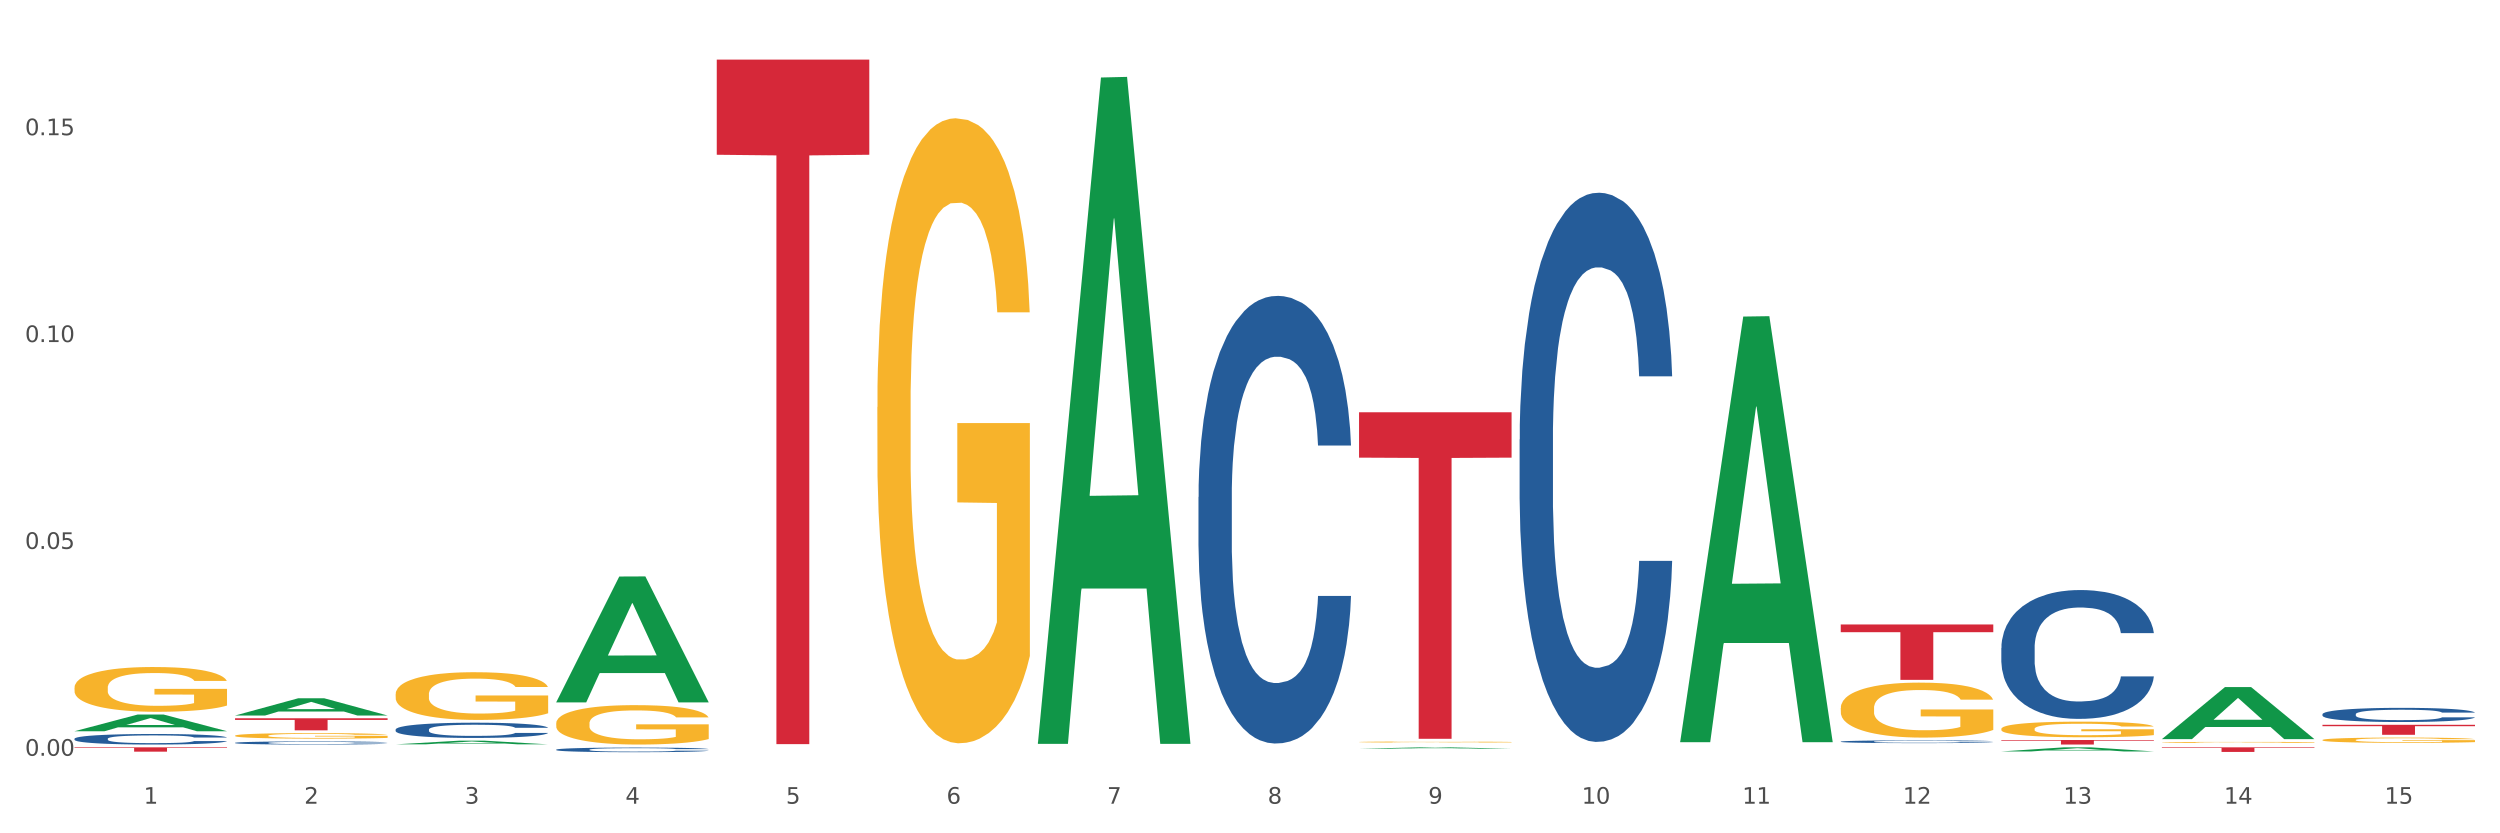 <?xml version="1.0" encoding="utf-8" standalone="no"?>
<!DOCTYPE svg PUBLIC "-//W3C//DTD SVG 1.1//EN"
  "http://www.w3.org/Graphics/SVG/1.1/DTD/svg11.dtd">
<svg xmlns:xlink="http://www.w3.org/1999/xlink" width="1080pt" height="360pt" viewBox="0 0 1080 360" xmlns="http://www.w3.org/2000/svg" version="1.1">
 <rect x="0" y="0" width="1080" height="360" fill="#333333" stroke="none"/>
 <defs>
  <style type="text/css">*{stroke-linejoin: round; stroke-linecap: butt}</style>
 </defs>
 <g id="figure_1">
  <g id="patch_1">
   <path d="M 0 360 
L 1080 360 
L 1080 0 
L 0 0 
z
" style="fill: #ffffff; stroke: #ffffff; stroke-linejoin: miter"/>
  </g>
  <g id="axes_1">
   <g id="matplotlib.axis_1">
    <g id="xtick_1">
     <g id="text_1">
      <!-- 1 -->
      <g style="fill: #4d4d4d" transform="translate(62.07 347.204) scale(0.096 -0.096)">
       <defs>
        <path id="DejaVuSans-31" d="M 794 531 
L 1825 531 
L 1825 4091 
L 703 3866 
L 703 4441 
L 1819 4666 
L 2450 4666 
L 2450 531 
L 3481 531 
L 3481 0 
L 794 0 
L 794 531 
z
" transform="scale(0.016)"/>
       </defs>
       <use xlink:href="#DejaVuSans-31"/>
      </g>
     </g>
    </g>
    <g id="xtick_2">
     <g id="text_2">
      <!-- 2 -->
      <g style="fill: #4d4d4d" transform="translate(131.436 347.204) scale(0.096 -0.096)">
       <defs>
        <path id="DejaVuSans-32" d="M 1228 531 
L 3431 531 
L 3431 0 
L 469 0 
L 469 531 
Q 828 903 1448 1529 
Q 2069 2156 2228 2338 
Q 2531 2678 2651 2914 
Q 2772 3150 2772 3378 
Q 2772 3750 2511 3984 
Q 2250 4219 1831 4219 
Q 1534 4219 1204 4116 
Q 875 4013 500 3803 
L 500 4441 
Q 881 4594 1212 4672 
Q 1544 4750 1819 4750 
Q 2544 4750 2975 4387 
Q 3406 4025 3406 3419 
Q 3406 3131 3298 2873 
Q 3191 2616 2906 2266 
Q 2828 2175 2409 1742 
Q 1991 1309 1228 531 
z
" transform="scale(0.016)"/>
       </defs>
       <use xlink:href="#DejaVuSans-32"/>
      </g>
     </g>
    </g>
    <g id="xtick_3">
     <g id="text_3">
      <!-- 3 -->
      <g style="fill: #4d4d4d" transform="translate(200.802 347.204) scale(0.096 -0.096)">
       <defs>
        <path id="DejaVuSans-33" d="M 2597 2516 
Q 3050 2419 3304 2112 
Q 3559 1806 3559 1356 
Q 3559 666 3084 287 
Q 2609 -91 1734 -91 
Q 1441 -91 1130 -33 
Q 819 25 488 141 
L 488 750 
Q 750 597 1062 519 
Q 1375 441 1716 441 
Q 2309 441 2620 675 
Q 2931 909 2931 1356 
Q 2931 1769 2642 2001 
Q 2353 2234 1838 2234 
L 1294 2234 
L 1294 2753 
L 1863 2753 
Q 2328 2753 2575 2939 
Q 2822 3125 2822 3475 
Q 2822 3834 2567 4026 
Q 2313 4219 1838 4219 
Q 1578 4219 1281 4162 
Q 984 4106 628 3988 
L 628 4550 
Q 988 4650 1302 4700 
Q 1616 4750 1894 4750 
Q 2613 4750 3031 4423 
Q 3450 4097 3450 3541 
Q 3450 3153 3228 2886 
Q 3006 2619 2597 2516 
z
" transform="scale(0.016)"/>
       </defs>
       <use xlink:href="#DejaVuSans-33"/>
      </g>
     </g>
    </g>
    <g id="xtick_4">
     <g id="text_4">
      <!-- 4 -->
      <g style="fill: #4d4d4d" transform="translate(270.169 347.204) scale(0.096 -0.096)">
       <defs>
        <path id="DejaVuSans-34" d="M 2419 4116 
L 825 1625 
L 2419 1625 
L 2419 4116 
z
M 2253 4666 
L 3047 4666 
L 3047 1625 
L 3713 1625 
L 3713 1100 
L 3047 1100 
L 3047 0 
L 2419 0 
L 2419 1100 
L 313 1100 
L 313 1709 
L 2253 4666 
z
" transform="scale(0.016)"/>
       </defs>
       <use xlink:href="#DejaVuSans-34"/>
      </g>
     </g>
    </g>
    <g id="xtick_5">
     <g id="text_5">
      <!-- 5 -->
      <g style="fill: #4d4d4d" transform="translate(339.535 347.204) scale(0.096 -0.096)">
       <defs>
        <path id="DejaVuSans-35" d="M 691 4666 
L 3169 4666 
L 3169 4134 
L 1269 4134 
L 1269 2991 
Q 1406 3038 1543 3061 
Q 1681 3084 1819 3084 
Q 2600 3084 3056 2656 
Q 3513 2228 3513 1497 
Q 3513 744 3044 326 
Q 2575 -91 1722 -91 
Q 1428 -91 1123 -41 
Q 819 9 494 109 
L 494 744 
Q 775 591 1075 516 
Q 1375 441 1709 441 
Q 2250 441 2565 725 
Q 2881 1009 2881 1497 
Q 2881 1984 2565 2268 
Q 2250 2553 1709 2553 
Q 1456 2553 1204 2497 
Q 953 2441 691 2322 
L 691 4666 
z
" transform="scale(0.016)"/>
       </defs>
       <use xlink:href="#DejaVuSans-35"/>
      </g>
     </g>
    </g>
    <g id="xtick_6">
     <g id="text_6">
      <!-- 6 -->
      <g style="fill: #4d4d4d" transform="translate(408.901 347.204) scale(0.096 -0.096)">
       <defs>
        <path id="DejaVuSans-36" d="M 2113 2584 
Q 1688 2584 1439 2293 
Q 1191 2003 1191 1497 
Q 1191 994 1439 701 
Q 1688 409 2113 409 
Q 2538 409 2786 701 
Q 3034 994 3034 1497 
Q 3034 2003 2786 2293 
Q 2538 2584 2113 2584 
z
M 3366 4563 
L 3366 3988 
Q 3128 4100 2886 4159 
Q 2644 4219 2406 4219 
Q 1781 4219 1451 3797 
Q 1122 3375 1075 2522 
Q 1259 2794 1537 2939 
Q 1816 3084 2150 3084 
Q 2853 3084 3261 2657 
Q 3669 2231 3669 1497 
Q 3669 778 3244 343 
Q 2819 -91 2113 -91 
Q 1303 -91 875 529 
Q 447 1150 447 2328 
Q 447 3434 972 4092 
Q 1497 4750 2381 4750 
Q 2619 4750 2861 4703 
Q 3103 4656 3366 4563 
z
" transform="scale(0.016)"/>
       </defs>
       <use xlink:href="#DejaVuSans-36"/>
      </g>
     </g>
    </g>
    <g id="xtick_7">
     <g id="text_7">
      <!-- 7 -->
      <g style="fill: #4d4d4d" transform="translate(478.267 347.204) scale(0.096 -0.096)">
       <defs>
        <path id="DejaVuSans-37" d="M 525 4666 
L 3525 4666 
L 3525 4397 
L 1831 0 
L 1172 0 
L 2766 4134 
L 525 4134 
L 525 4666 
z
" transform="scale(0.016)"/>
       </defs>
       <use xlink:href="#DejaVuSans-37"/>
      </g>
     </g>
    </g>
    <g id="xtick_8">
     <g id="text_8">
      <!-- 8 -->
      <g style="fill: #4d4d4d" transform="translate(547.634 347.204) scale(0.096 -0.096)">
       <defs>
        <path id="DejaVuSans-38" d="M 2034 2216 
Q 1584 2216 1326 1975 
Q 1069 1734 1069 1313 
Q 1069 891 1326 650 
Q 1584 409 2034 409 
Q 2484 409 2743 651 
Q 3003 894 3003 1313 
Q 3003 1734 2745 1975 
Q 2488 2216 2034 2216 
z
M 1403 2484 
Q 997 2584 770 2862 
Q 544 3141 544 3541 
Q 544 4100 942 4425 
Q 1341 4750 2034 4750 
Q 2731 4750 3128 4425 
Q 3525 4100 3525 3541 
Q 3525 3141 3298 2862 
Q 3072 2584 2669 2484 
Q 3125 2378 3379 2068 
Q 3634 1759 3634 1313 
Q 3634 634 3220 271 
Q 2806 -91 2034 -91 
Q 1263 -91 848 271 
Q 434 634 434 1313 
Q 434 1759 690 2068 
Q 947 2378 1403 2484 
z
M 1172 3481 
Q 1172 3119 1398 2916 
Q 1625 2713 2034 2713 
Q 2441 2713 2670 2916 
Q 2900 3119 2900 3481 
Q 2900 3844 2670 4047 
Q 2441 4250 2034 4250 
Q 1625 4250 1398 4047 
Q 1172 3844 1172 3481 
z
" transform="scale(0.016)"/>
       </defs>
       <use xlink:href="#DejaVuSans-38"/>
      </g>
     </g>
    </g>
    <g id="xtick_9">
     <g id="text_9">
      <!-- 9 -->
      <g style="fill: #4d4d4d" transform="translate(617 347.204) scale(0.096 -0.096)">
       <defs>
        <path id="DejaVuSans-39" d="M 703 97 
L 703 672 
Q 941 559 1184 500 
Q 1428 441 1663 441 
Q 2288 441 2617 861 
Q 2947 1281 2994 2138 
Q 2813 1869 2534 1725 
Q 2256 1581 1919 1581 
Q 1219 1581 811 2004 
Q 403 2428 403 3163 
Q 403 3881 828 4315 
Q 1253 4750 1959 4750 
Q 2769 4750 3195 4129 
Q 3622 3509 3622 2328 
Q 3622 1225 3098 567 
Q 2575 -91 1691 -91 
Q 1453 -91 1209 -44 
Q 966 3 703 97 
z
M 1959 2075 
Q 2384 2075 2632 2365 
Q 2881 2656 2881 3163 
Q 2881 3666 2632 3958 
Q 2384 4250 1959 4250 
Q 1534 4250 1286 3958 
Q 1038 3666 1038 3163 
Q 1038 2656 1286 2365 
Q 1534 2075 1959 2075 
z
" transform="scale(0.016)"/>
       </defs>
       <use xlink:href="#DejaVuSans-39"/>
      </g>
     </g>
    </g>
    <g id="xtick_10">
     <g id="text_10">
      <!-- 10 -->
      <g style="fill: #4d4d4d" transform="translate(683.312 347.204) scale(0.096 -0.096)">
       <defs>
        <path id="DejaVuSans-30" d="M 2034 4250 
Q 1547 4250 1301 3770 
Q 1056 3291 1056 2328 
Q 1056 1369 1301 889 
Q 1547 409 2034 409 
Q 2525 409 2770 889 
Q 3016 1369 3016 2328 
Q 3016 3291 2770 3770 
Q 2525 4250 2034 4250 
z
M 2034 4750 
Q 2819 4750 3233 4129 
Q 3647 3509 3647 2328 
Q 3647 1150 3233 529 
Q 2819 -91 2034 -91 
Q 1250 -91 836 529 
Q 422 1150 422 2328 
Q 422 3509 836 4129 
Q 1250 4750 2034 4750 
z
" transform="scale(0.016)"/>
       </defs>
       <use xlink:href="#DejaVuSans-31"/>
       <use xlink:href="#DejaVuSans-30" transform="translate(63.623 0)"/>
      </g>
     </g>
    </g>
    <g id="xtick_11">
     <g id="text_11">
      <!-- 11 -->
      <g style="fill: #4d4d4d" transform="translate(752.678 347.204) scale(0.096 -0.096)">
       <use xlink:href="#DejaVuSans-31"/>
       <use xlink:href="#DejaVuSans-31" transform="translate(63.623 0)"/>
      </g>
     </g>
    </g>
    <g id="xtick_12">
     <g id="text_12">
      <!-- 12 -->
      <g style="fill: #4d4d4d" transform="translate(822.044 347.204) scale(0.096 -0.096)">
       <use xlink:href="#DejaVuSans-31"/>
       <use xlink:href="#DejaVuSans-32" transform="translate(63.623 0)"/>
      </g>
     </g>
    </g>
    <g id="xtick_13">
     <g id="text_13">
      <!-- 13 -->
      <g style="fill: #4d4d4d" transform="translate(891.411 347.204) scale(0.096 -0.096)">
       <use xlink:href="#DejaVuSans-31"/>
       <use xlink:href="#DejaVuSans-33" transform="translate(63.623 0)"/>
      </g>
     </g>
    </g>
    <g id="xtick_14">
     <g id="text_14">
      <!-- 14 -->
      <g style="fill: #4d4d4d" transform="translate(960.777 347.204) scale(0.096 -0.096)">
       <use xlink:href="#DejaVuSans-31"/>
       <use xlink:href="#DejaVuSans-34" transform="translate(63.623 0)"/>
      </g>
     </g>
    </g>
    <g id="xtick_15">
     <g id="text_15">
      <!-- 15 -->
      <g style="fill: #4d4d4d" transform="translate(1030.143 347.204) scale(0.096 -0.096)">
       <use xlink:href="#DejaVuSans-31"/>
       <use xlink:href="#DejaVuSans-35" transform="translate(63.623 0)"/>
      </g>
     </g>
    </g>
    <g id="xtick_16"/>
    <g id="xtick_17"/>
    <g id="xtick_18"/>
    <g id="xtick_19"/>
    <g id="xtick_20"/>
    <g id="xtick_21"/>
    <g id="xtick_22"/>
    <g id="xtick_23"/>
    <g id="xtick_24"/>
    <g id="xtick_25"/>
    <g id="xtick_26"/>
    <g id="xtick_27"/>
    <g id="xtick_28"/>
    <g id="xtick_29"/>
   </g>
   <g id="matplotlib.axis_2">
    <g id="ytick_1">
     <g id="text_16">
      <!-- 0.00 -->
      <g style="fill: #4d4d4d" transform="translate(10.8 326.482) scale(0.096 -0.096)">
       <defs>
        <path id="DejaVuSans-2e" d="M 684 794 
L 1344 794 
L 1344 0 
L 684 0 
L 684 794 
z
" transform="scale(0.016)"/>
       </defs>
       <use xlink:href="#DejaVuSans-30"/>
       <use xlink:href="#DejaVuSans-2e" transform="translate(63.623 0)"/>
       <use xlink:href="#DejaVuSans-30" transform="translate(95.41 0)"/>
       <use xlink:href="#DejaVuSans-30" transform="translate(159.033 0)"/>
      </g>
     </g>
    </g>
    <g id="ytick_2">
     <g id="text_17">
      <!-- 0.05 -->
      <g style="fill: #4d4d4d" transform="translate(10.8 237.126) scale(0.096 -0.096)">
       <use xlink:href="#DejaVuSans-30"/>
       <use xlink:href="#DejaVuSans-2e" transform="translate(63.623 0)"/>
       <use xlink:href="#DejaVuSans-30" transform="translate(95.41 0)"/>
       <use xlink:href="#DejaVuSans-35" transform="translate(159.033 0)"/>
      </g>
     </g>
    </g>
    <g id="ytick_3">
     <g id="text_18">
      <!-- 0.10 -->
      <g style="fill: #4d4d4d" transform="translate(10.8 147.77) scale(0.096 -0.096)">
       <use xlink:href="#DejaVuSans-30"/>
       <use xlink:href="#DejaVuSans-2e" transform="translate(63.623 0)"/>
       <use xlink:href="#DejaVuSans-31" transform="translate(95.41 0)"/>
       <use xlink:href="#DejaVuSans-30" transform="translate(159.033 0)"/>
      </g>
     </g>
    </g>
    <g id="ytick_4">
     <g id="text_19">
      <!-- 0.15 -->
      <g style="fill: #4d4d4d" transform="translate(10.8 58.415) scale(0.096 -0.096)">
       <use xlink:href="#DejaVuSans-30"/>
       <use xlink:href="#DejaVuSans-2e" transform="translate(63.623 0)"/>
       <use xlink:href="#DejaVuSans-31" transform="translate(95.41 0)"/>
       <use xlink:href="#DejaVuSans-35" transform="translate(159.033 0)"/>
      </g>
     </g>
    </g>
    <g id="ytick_5"/>
    <g id="ytick_6"/>
    <g id="ytick_7"/>
   </g>
   <g id="PolyCollection_1">
    <path d="M 795.203 269.777 
L 861.101 269.777 
L 861.101 273.102 
L 835.179 273.124 
L 835.179 293.705 
L 820.969 293.705 
L 820.969 273.124 
L 795.203 273.102 
L 795.203 269.799 
L 795.203 269.777 
z
" clip-path="url(#pb93261565e)" style="fill: #d62839"/>
    <path d="M 864.57 324.622 
L 864.638 324.621 
L 891.812 322.836 
L 903.089 322.834 
L 930.468 324.626 
L 917.424 324.626 
L 911.513 324.209 
L 883.456 324.209 
L 883.252 324.215 
L 877.545 324.626 
L 864.57 324.626 
L 864.57 324.622 
L 886.989 323.96 
L 907.981 323.958 
L 897.587 323.216 
L 897.451 323.213 
L 897.315 323.218 
L 886.921 323.958 
L 886.989 323.96 
L 864.57 324.622 
z
" clip-path="url(#pb93261565e)" style="fill: #109648"/>
    <path d="M 725.837 320.275 
L 725.905 320.102 
L 753.08 136.755 
L 764.357 136.583 
L 791.735 320.62 
L 778.691 320.62 
L 772.781 277.764 
L 744.723 277.764 
L 744.52 278.456 
L 738.813 320.62 
L 725.837 320.62 
L 725.837 320.275 
L 748.256 252.189 
L 769.248 252.017 
L 758.854 175.809 
L 758.718 175.464 
L 758.582 175.982 
L 748.188 252.017 
L 748.256 252.189 
L 725.837 320.275 
z
" clip-path="url(#pb93261565e)" style="fill: #109648"/>
    <path d="M 587.105 323.452 
L 587.173 323.451 
L 614.347 322.835 
L 625.624 322.834 
L 653.003 323.453 
L 639.959 323.453 
L 634.049 323.309 
L 605.991 323.309 
L 605.787 323.311 
L 600.081 323.453 
L 587.105 323.453 
L 587.105 323.452 
L 609.524 323.223 
L 630.516 323.222 
L 620.122 322.966 
L 619.986 322.965 
L 619.85 322.967 
L 609.456 323.222 
L 609.524 323.223 
L 587.105 323.452 
z
" clip-path="url(#pb93261565e)" style="fill: #109648"/>
    <path d="M 101.541 309.091 
L 101.609 309.084 
L 128.784 301.661 
L 140.061 301.654 
L 167.439 309.105 
L 154.395 309.105 
L 148.485 307.37 
L 120.427 307.37 
L 120.224 307.398 
L 114.517 309.105 
L 101.541 309.105 
L 101.541 309.091 
L 123.96 306.335 
L 144.952 306.328 
L 134.558 303.242 
L 134.422 303.228 
L 134.286 303.249 
L 123.892 306.328 
L 123.96 306.335 
L 101.541 309.091 
z
" clip-path="url(#pb93261565e)" style="fill: #109648"/>
    <path d="M 170.907 321.558 
L 170.975 321.556 
L 198.15 319.982 
L 209.427 319.98 
L 236.805 321.56 
L 223.762 321.56 
L 217.851 321.193 
L 189.794 321.193 
L 189.59 321.198 
L 183.883 321.56 
L 170.907 321.56 
L 170.907 321.558 
L 193.326 320.973 
L 214.319 320.971 
L 203.924 320.317 
L 203.788 320.314 
L 203.653 320.319 
L 193.258 320.971 
L 193.326 320.973 
L 170.907 321.558 
z
" clip-path="url(#pb93261565e)" style="fill: #109648"/>
    <path d="M 240.274 303.327 
L 240.342 303.276 
L 267.516 249.056 
L 278.793 249.005 
L 306.172 303.43 
L 293.128 303.43 
L 287.217 290.756 
L 259.16 290.756 
L 258.956 290.961 
L 253.249 303.43 
L 240.274 303.43 
L 240.274 303.327 
L 262.693 283.193 
L 283.685 283.142 
L 273.291 260.606 
L 273.155 260.503 
L 273.019 260.657 
L 262.625 283.142 
L 262.693 283.193 
L 240.274 303.327 
z
" clip-path="url(#pb93261565e)" style="fill: #109648"/>
    <path d="M 32.175 315.882 
L 32.243 315.875 
L 59.417 308.691 
L 70.695 308.684 
L 98.073 315.895 
L 85.029 315.895 
L 79.119 314.216 
L 51.061 314.216 
L 50.857 314.243 
L 45.151 315.895 
L 32.175 315.895 
L 32.175 315.882 
L 54.594 313.214 
L 75.586 313.207 
L 65.192 310.221 
L 65.056 310.208 
L 64.92 310.228 
L 54.526 313.207 
L 54.594 313.214 
L 32.175 315.882 
z
" clip-path="url(#pb93261565e)" style="fill: #109648"/>
    <path d="M 933.936 319.272 
L 934.004 319.251 
L 961.178 296.822 
L 972.456 296.801 
L 999.834 319.314 
L 986.79 319.314 
L 980.88 314.072 
L 952.822 314.072 
L 952.618 314.156 
L 946.912 319.314 
L 933.936 319.314 
L 933.936 319.272 
L 956.355 310.943 
L 977.347 310.922 
L 966.953 301.6 
L 966.817 301.557 
L 966.681 301.621 
L 956.287 310.922 
L 956.355 310.943 
L 933.936 319.272 
z
" clip-path="url(#pb93261565e)" style="fill: #109648"/>
    <path d="M 1003.302 313.104 
L 1069.2 313.104 
L 1069.2 313.707 
L 1043.278 313.711 
L 1043.278 317.442 
L 1029.068 317.442 
L 1029.068 313.711 
L 1003.302 313.707 
L 1003.302 313.108 
L 1003.302 313.104 
z
" clip-path="url(#pb93261565e)" style="fill: #d62839"/>
    <path d="M 933.936 322.834 
L 999.834 322.834 
L 999.834 323.111 
L 973.912 323.112 
L 973.912 324.822 
L 959.702 324.822 
L 959.702 323.112 
L 933.936 323.111 
L 933.936 322.836 
L 933.936 322.834 
z
" clip-path="url(#pb93261565e)" style="fill: #d62839"/>
    <path d="M 864.57 319.694 
L 930.468 319.694 
L 930.468 319.965 
L 904.546 319.967 
L 904.546 321.646 
L 890.335 321.646 
L 890.335 319.967 
L 864.57 319.965 
L 864.57 319.696 
L 864.57 319.694 
z
" clip-path="url(#pb93261565e)" style="fill: #d62839"/>
    <path d="M 448.372 320.802 
L 448.44 320.531 
L 475.615 33.481 
L 486.892 33.21 
L 514.27 321.343 
L 501.227 321.343 
L 495.316 254.247 
L 467.259 254.247 
L 467.055 255.329 
L 461.348 321.343 
L 448.372 321.343 
L 448.372 320.802 
L 470.791 214.206 
L 491.783 213.936 
L 481.389 94.624 
L 481.253 94.083 
L 481.117 94.895 
L 470.723 213.936 
L 470.791 214.206 
L 448.372 320.802 
z
" clip-path="url(#pb93261565e)" style="fill: #109648"/>
    <path d="M 170.907 299.921 
L 170.985 299.903 
L 170.985 299.225 
L 171.141 298.641 
L 171.919 297.229 
L 173.086 296.061 
L 173.942 295.44 
L 174.798 294.931 
L 175.809 294.423 
L 177.054 293.895 
L 179.31 293.123 
L 180.71 292.728 
L 182.422 292.314 
L 185.534 291.711 
L 187.79 291.372 
L 190.124 291.09 
L 193.937 290.751 
L 196.426 290.6 
L 199.072 290.487 
L 202.261 290.412 
L 204.673 290.393 
L 209.964 290.449 
L 214.476 290.619 
L 216.655 290.751 
L 219.456 290.977 
L 220.934 291.127 
L 223.346 291.429 
L 225.835 291.824 
L 227.547 292.163 
L 230.114 292.803 
L 232.059 293.444 
L 233.849 294.234 
L 234.783 294.781 
L 235.483 295.289 
L 236.105 295.873 
L 236.728 296.795 
L 222.723 296.795 
L 222.179 296.136 
L 221.323 295.515 
L 220.078 294.912 
L 218.989 294.536 
L 217.122 294.065 
L 215.41 293.764 
L 213.62 293.538 
L 211.442 293.349 
L 209.73 293.255 
L 207.319 293.18 
L 202.573 293.199 
L 199.383 293.349 
L 197.204 293.538 
L 195.804 293.707 
L 194.559 293.895 
L 193.159 294.159 
L 191.525 294.555 
L 190.358 294.912 
L 189.191 295.364 
L 188.257 295.816 
L 187.401 296.344 
L 186.701 296.908 
L 186.157 297.492 
L 185.69 298.208 
L 185.301 299.394 
L 185.301 301.974 
L 185.456 302.558 
L 185.845 303.33 
L 186.312 303.914 
L 187.09 304.61 
L 187.79 305.081 
L 189.113 305.759 
L 190.591 306.324 
L 191.758 306.682 
L 192.925 306.983 
L 194.948 307.397 
L 197.204 307.736 
L 199.149 307.943 
L 201.795 308.132 
L 203.584 308.207 
L 205.14 308.245 
L 208.952 308.245 
L 211.675 308.188 
L 214.71 308.056 
L 217.044 307.887 
L 218.989 307.68 
L 221.167 307.341 
L 222.568 307.021 
L 222.568 303.085 
L 205.451 303.066 
L 205.451 300.449 
L 236.805 300.449 
L 236.805 308.132 
L 235.483 308.527 
L 234.004 308.885 
L 232.448 309.205 
L 230.114 309.601 
L 227.314 309.977 
L 224.824 310.241 
L 222.179 310.467 
L 219.067 310.674 
L 215.021 310.862 
L 212.531 310.938 
L 209.419 310.994 
L 205.763 311.013 
L 202.573 310.975 
L 199.461 310.881 
L 196.193 310.712 
L 193.003 310.467 
L 190.591 310.222 
L 188.179 309.921 
L 185.612 309.525 
L 183.589 309.149 
L 182.033 308.81 
L 180.321 308.377 
L 178.454 307.812 
L 177.054 307.303 
L 175.809 306.776 
L 174.486 306.098 
L 173.553 305.514 
L 172.619 304.78 
L 172.074 304.234 
L 171.452 303.386 
L 170.985 302.2 
L 170.907 299.921 
z
" clip-path="url(#pb93261565e)" style="fill: #f7b32b"/>
    <path d="M 101.541 317.811 
L 101.619 317.809 
L 101.619 317.73 
L 101.775 317.662 
L 102.553 317.498 
L 103.72 317.362 
L 104.575 317.29 
L 105.431 317.231 
L 106.443 317.172 
L 107.688 317.11 
L 109.944 317.021 
L 111.344 316.975 
L 113.056 316.926 
L 116.168 316.856 
L 118.424 316.817 
L 120.758 316.784 
L 124.57 316.745 
L 127.06 316.727 
L 129.705 316.714 
L 132.895 316.705 
L 135.307 316.703 
L 140.598 316.71 
L 145.11 316.729 
L 147.289 316.745 
L 150.089 316.771 
L 151.568 316.788 
L 153.979 316.823 
L 156.469 316.869 
L 158.181 316.909 
L 160.748 316.983 
L 162.693 317.058 
L 164.483 317.15 
L 165.416 317.213 
L 166.117 317.273 
L 166.739 317.34 
L 167.361 317.448 
L 153.357 317.448 
L 152.812 317.371 
L 151.957 317.299 
L 150.712 317.229 
L 149.623 317.185 
L 147.755 317.13 
L 146.044 317.095 
L 144.254 317.069 
L 142.076 317.047 
L 140.364 317.036 
L 137.952 317.027 
L 133.206 317.029 
L 130.017 317.047 
L 127.838 317.069 
L 126.438 317.088 
L 125.193 317.11 
L 123.792 317.141 
L 122.159 317.187 
L 120.992 317.229 
L 119.825 317.281 
L 118.891 317.334 
L 118.035 317.395 
L 117.335 317.461 
L 116.79 317.529 
L 116.324 317.612 
L 115.935 317.75 
L 115.935 318.05 
L 116.09 318.118 
L 116.479 318.208 
L 116.946 318.276 
L 117.724 318.357 
L 118.424 318.412 
L 119.747 318.491 
L 121.225 318.556 
L 122.392 318.598 
L 123.559 318.633 
L 125.582 318.681 
L 127.838 318.721 
L 129.783 318.745 
L 132.428 318.767 
L 134.218 318.775 
L 135.774 318.78 
L 139.586 318.78 
L 142.309 318.773 
L 145.343 318.758 
L 147.678 318.738 
L 149.623 318.714 
L 151.801 318.675 
L 153.201 318.637 
L 153.201 318.179 
L 136.085 318.177 
L 136.085 317.873 
L 167.439 317.873 
L 167.439 318.767 
L 166.117 318.813 
L 164.638 318.854 
L 163.082 318.891 
L 160.748 318.937 
L 157.947 318.981 
L 155.458 319.012 
L 152.812 319.038 
L 149.7 319.062 
L 145.655 319.084 
L 143.165 319.093 
L 140.053 319.1 
L 136.396 319.102 
L 133.206 319.097 
L 130.094 319.086 
L 126.827 319.067 
L 123.637 319.038 
L 121.225 319.01 
L 118.813 318.975 
L 116.246 318.929 
L 114.223 318.885 
L 112.667 318.845 
L 110.955 318.795 
L 109.088 318.729 
L 107.688 318.67 
L 106.443 318.609 
L 105.12 318.53 
L 104.186 318.462 
L 103.253 318.377 
L 102.708 318.313 
L 102.086 318.214 
L 101.619 318.076 
L 101.541 317.811 
z
" clip-path="url(#pb93261565e)" style="fill: #f7b32b"/>
    <path d="M 32.175 297.09 
L 32.253 297.072 
L 32.253 296.436 
L 32.408 295.889 
L 33.186 294.564 
L 34.353 293.468 
L 35.209 292.885 
L 36.065 292.408 
L 37.076 291.931 
L 38.321 291.437 
L 40.578 290.712 
L 41.978 290.341 
L 43.69 289.953 
L 46.802 289.387 
L 49.058 289.069 
L 51.392 288.804 
L 55.204 288.486 
L 57.694 288.345 
L 60.339 288.239 
L 63.529 288.168 
L 65.941 288.151 
L 71.231 288.204 
L 75.744 288.363 
L 77.922 288.486 
L 80.723 288.698 
L 82.201 288.84 
L 84.613 289.122 
L 87.103 289.493 
L 88.815 289.811 
L 91.382 290.412 
L 93.327 291.013 
L 95.116 291.755 
L 96.05 292.267 
L 96.75 292.744 
L 97.373 293.292 
L 97.995 294.157 
L 83.991 294.157 
L 83.446 293.539 
L 82.59 292.956 
L 81.346 292.391 
L 80.256 292.037 
L 78.389 291.596 
L 76.677 291.313 
L 74.888 291.101 
L 72.71 290.924 
L 70.998 290.836 
L 68.586 290.765 
L 63.84 290.783 
L 60.65 290.924 
L 58.472 291.101 
L 57.071 291.26 
L 55.827 291.437 
L 54.426 291.684 
L 52.792 292.055 
L 51.625 292.391 
L 50.458 292.815 
L 49.525 293.239 
L 48.669 293.733 
L 47.969 294.263 
L 47.424 294.811 
L 46.957 295.482 
L 46.568 296.595 
L 46.568 299.016 
L 46.724 299.564 
L 47.113 300.288 
L 47.58 300.836 
L 48.358 301.489 
L 49.058 301.931 
L 50.381 302.567 
L 51.859 303.097 
L 53.026 303.433 
L 54.193 303.715 
L 56.216 304.104 
L 58.472 304.422 
L 60.417 304.616 
L 63.062 304.793 
L 64.852 304.864 
L 66.408 304.899 
L 70.22 304.899 
L 72.943 304.846 
L 75.977 304.722 
L 78.311 304.563 
L 80.256 304.369 
L 82.435 304.051 
L 83.835 303.751 
L 83.835 300.058 
L 66.719 300.041 
L 66.719 297.585 
L 98.073 297.585 
L 98.073 304.793 
L 96.75 305.164 
L 95.272 305.5 
L 93.716 305.8 
L 91.382 306.171 
L 88.581 306.524 
L 86.091 306.772 
L 83.446 306.984 
L 80.334 307.178 
L 76.288 307.355 
L 73.799 307.426 
L 70.687 307.479 
L 67.03 307.496 
L 63.84 307.461 
L 60.728 307.373 
L 57.461 307.213 
L 54.271 306.984 
L 51.859 306.754 
L 49.447 306.471 
L 46.879 306.1 
L 44.857 305.747 
L 43.301 305.429 
L 41.589 305.023 
L 39.722 304.493 
L 38.321 304.016 
L 37.076 303.521 
L 35.754 302.885 
L 34.82 302.337 
L 33.887 301.648 
L 33.342 301.136 
L 32.72 300.341 
L 32.253 299.228 
L 32.175 297.09 
z
" clip-path="url(#pb93261565e)" style="fill: #f7b32b"/>
    <path d="M 864.57 314.873 
L 864.647 314.867 
L 864.647 314.644 
L 864.803 314.453 
L 865.581 313.991 
L 866.748 313.608 
L 867.604 313.405 
L 868.46 313.238 
L 869.471 313.072 
L 870.716 312.899 
L 872.972 312.646 
L 874.373 312.516 
L 876.084 312.381 
L 879.196 312.183 
L 881.453 312.072 
L 883.787 311.98 
L 887.599 311.869 
L 890.089 311.82 
L 892.734 311.782 
L 895.924 311.758 
L 898.336 311.752 
L 903.626 311.77 
L 908.139 311.826 
L 910.317 311.869 
L 913.118 311.943 
L 914.596 311.992 
L 917.008 312.091 
L 919.498 312.22 
L 921.209 312.331 
L 923.777 312.541 
L 925.722 312.751 
L 927.511 313.01 
L 928.445 313.189 
L 929.145 313.355 
L 929.767 313.547 
L 930.39 313.849 
L 916.385 313.849 
L 915.841 313.633 
L 914.985 313.429 
L 913.74 313.232 
L 912.651 313.109 
L 910.784 312.954 
L 909.072 312.856 
L 907.283 312.782 
L 905.104 312.72 
L 903.393 312.689 
L 900.981 312.665 
L 896.235 312.671 
L 893.045 312.72 
L 890.867 312.782 
L 889.466 312.837 
L 888.221 312.899 
L 886.821 312.985 
L 885.187 313.115 
L 884.02 313.232 
L 882.853 313.38 
L 881.919 313.528 
L 881.064 313.701 
L 880.363 313.886 
L 879.819 314.077 
L 879.352 314.311 
L 878.963 314.7 
L 878.963 315.545 
L 879.119 315.736 
L 879.508 315.989 
L 879.974 316.18 
L 880.752 316.409 
L 881.453 316.563 
L 882.775 316.785 
L 884.253 316.97 
L 885.42 317.087 
L 886.587 317.186 
L 888.61 317.321 
L 890.867 317.432 
L 892.812 317.5 
L 895.457 317.562 
L 897.246 317.587 
L 898.802 317.599 
L 902.615 317.599 
L 905.338 317.58 
L 908.372 317.537 
L 910.706 317.482 
L 912.651 317.414 
L 914.829 317.303 
L 916.23 317.198 
L 916.23 315.909 
L 899.114 315.903 
L 899.114 315.045 
L 930.468 315.045 
L 930.468 317.562 
L 929.145 317.691 
L 927.667 317.809 
L 926.111 317.914 
L 923.777 318.043 
L 920.976 318.166 
L 918.486 318.253 
L 915.841 318.327 
L 912.729 318.395 
L 908.683 318.456 
L 906.193 318.481 
L 903.081 318.5 
L 899.425 318.506 
L 896.235 318.493 
L 893.123 318.462 
L 889.855 318.407 
L 886.665 318.327 
L 884.253 318.247 
L 881.842 318.148 
L 879.274 318.018 
L 877.251 317.895 
L 875.695 317.784 
L 873.984 317.642 
L 872.116 317.457 
L 870.716 317.291 
L 869.471 317.118 
L 868.149 316.896 
L 867.215 316.705 
L 866.281 316.464 
L 865.737 316.285 
L 865.114 316.008 
L 864.647 315.619 
L 864.57 314.873 
z
" clip-path="url(#pb93261565e)" style="fill: #f7b32b"/>
    <path d="M 795.203 305.869 
L 795.281 305.847 
L 795.281 305.067 
L 795.437 304.394 
L 796.215 302.767 
L 797.382 301.423 
L 798.238 300.707 
L 799.094 300.121 
L 800.105 299.536 
L 801.35 298.928 
L 803.606 298.039 
L 805.006 297.583 
L 806.718 297.106 
L 809.83 296.412 
L 812.086 296.022 
L 814.42 295.696 
L 818.233 295.306 
L 820.722 295.132 
L 823.368 295.002 
L 826.557 294.915 
L 828.969 294.894 
L 834.26 294.959 
L 838.772 295.154 
L 840.951 295.306 
L 843.752 295.566 
L 845.23 295.74 
L 847.642 296.087 
L 850.131 296.542 
L 851.843 296.933 
L 854.41 297.67 
L 856.355 298.408 
L 858.145 299.319 
L 859.078 299.948 
L 859.779 300.533 
L 860.401 301.206 
L 861.024 302.269 
L 847.019 302.269 
L 846.475 301.509 
L 845.619 300.794 
L 844.374 300.099 
L 843.285 299.666 
L 841.418 299.123 
L 839.706 298.776 
L 837.916 298.516 
L 835.738 298.299 
L 834.026 298.191 
L 831.615 298.104 
L 826.869 298.126 
L 823.679 298.299 
L 821.5 298.516 
L 820.1 298.711 
L 818.855 298.928 
L 817.455 299.232 
L 815.821 299.687 
L 814.654 300.099 
L 813.487 300.62 
L 812.553 301.141 
L 811.697 301.748 
L 810.997 302.399 
L 810.453 303.071 
L 809.986 303.895 
L 809.597 305.262 
L 809.597 308.233 
L 809.752 308.906 
L 810.141 309.795 
L 810.608 310.468 
L 811.386 311.27 
L 812.086 311.812 
L 813.409 312.593 
L 814.887 313.244 
L 816.054 313.656 
L 817.221 314.003 
L 819.244 314.48 
L 821.5 314.871 
L 823.445 315.109 
L 826.091 315.326 
L 827.88 315.413 
L 829.436 315.456 
L 833.248 315.456 
L 835.971 315.391 
L 839.006 315.239 
L 841.34 315.044 
L 843.285 314.806 
L 845.463 314.415 
L 846.864 314.046 
L 846.864 309.513 
L 829.747 309.491 
L 829.747 306.476 
L 861.101 306.476 
L 861.101 315.326 
L 859.779 315.782 
L 858.3 316.194 
L 856.744 316.563 
L 854.41 317.018 
L 851.61 317.452 
L 849.12 317.756 
L 846.475 318.016 
L 843.363 318.254 
L 839.317 318.471 
L 836.827 318.558 
L 833.715 318.623 
L 830.059 318.645 
L 826.869 318.601 
L 823.757 318.493 
L 820.489 318.298 
L 817.299 318.016 
L 814.887 317.734 
L 812.475 317.387 
L 809.908 316.931 
L 807.885 316.497 
L 806.329 316.107 
L 804.617 315.608 
L 802.75 314.957 
L 801.35 314.372 
L 800.105 313.764 
L 798.782 312.984 
L 797.849 312.311 
L 796.915 311.465 
L 796.37 310.836 
L 795.748 309.86 
L 795.281 308.494 
L 795.203 305.869 
z
" clip-path="url(#pb93261565e)" style="fill: #f7b32b"/>
    <path d="M 587.105 320.549 
L 587.183 320.549 
L 587.183 320.534 
L 587.338 320.521 
L 588.116 320.49 
L 589.283 320.465 
L 590.139 320.451 
L 590.995 320.44 
L 592.006 320.429 
L 593.251 320.417 
L 595.507 320.4 
L 596.908 320.392 
L 598.619 320.383 
L 601.731 320.369 
L 603.988 320.362 
L 606.322 320.356 
L 610.134 320.348 
L 612.624 320.345 
L 615.269 320.343 
L 618.459 320.341 
L 620.871 320.341 
L 626.161 320.342 
L 630.674 320.345 
L 632.852 320.348 
L 635.653 320.353 
L 637.131 320.357 
L 639.543 320.363 
L 642.033 320.372 
L 643.744 320.379 
L 646.312 320.393 
L 648.257 320.407 
L 650.046 320.425 
L 650.98 320.437 
L 651.68 320.448 
L 652.302 320.461 
L 652.925 320.481 
L 638.921 320.481 
L 638.376 320.466 
L 637.52 320.453 
L 636.275 320.439 
L 635.186 320.431 
L 633.319 320.421 
L 631.607 320.414 
L 629.818 320.409 
L 627.639 320.405 
L 625.928 320.403 
L 623.516 320.402 
L 618.77 320.402 
L 615.58 320.405 
L 613.402 320.409 
L 612.001 320.413 
L 610.756 320.417 
L 609.356 320.423 
L 607.722 320.432 
L 606.555 320.439 
L 605.388 320.449 
L 604.455 320.459 
L 603.599 320.471 
L 602.898 320.483 
L 602.354 320.496 
L 601.887 320.512 
L 601.498 320.538 
L 601.498 320.594 
L 601.654 320.607 
L 602.043 320.624 
L 602.509 320.637 
L 603.287 320.652 
L 603.988 320.662 
L 605.31 320.677 
L 606.789 320.689 
L 607.956 320.697 
L 609.123 320.704 
L 611.145 320.713 
L 613.402 320.72 
L 615.347 320.725 
L 617.992 320.729 
L 619.781 320.731 
L 621.337 320.731 
L 625.15 320.731 
L 627.873 320.73 
L 630.907 320.727 
L 633.241 320.724 
L 635.186 320.719 
L 637.365 320.712 
L 638.765 320.705 
L 638.765 320.618 
L 621.649 320.618 
L 621.649 320.561 
L 653.003 320.561 
L 653.003 320.729 
L 651.68 320.738 
L 650.202 320.745 
L 648.646 320.752 
L 646.312 320.761 
L 643.511 320.769 
L 641.021 320.775 
L 638.376 320.78 
L 635.264 320.785 
L 631.218 320.789 
L 628.729 320.79 
L 625.617 320.792 
L 621.96 320.792 
L 618.77 320.791 
L 615.658 320.789 
L 612.39 320.785 
L 609.2 320.78 
L 606.789 320.775 
L 604.377 320.768 
L 601.809 320.759 
L 599.786 320.751 
L 598.23 320.744 
L 596.519 320.734 
L 594.652 320.722 
L 593.251 320.711 
L 592.006 320.699 
L 590.684 320.684 
L 589.75 320.672 
L 588.816 320.656 
L 588.272 320.644 
L 587.649 320.625 
L 587.183 320.599 
L 587.105 320.549 
z
" clip-path="url(#pb93261565e)" style="fill: #f7b32b"/>
    <path d="M 379.006 175.861 
L 379.084 175.614 
L 379.084 166.737 
L 379.24 159.092 
L 380.018 140.597 
L 381.185 125.308 
L 382.04 117.17 
L 382.896 110.512 
L 383.908 103.854 
L 385.152 96.949 
L 387.409 86.839 
L 388.809 81.66 
L 390.521 76.235 
L 393.633 68.344 
L 395.889 63.905 
L 398.223 60.206 
L 402.035 55.768 
L 404.525 53.795 
L 407.17 52.315 
L 410.36 51.329 
L 412.772 51.082 
L 418.062 51.822 
L 422.575 54.041 
L 424.753 55.768 
L 427.554 58.727 
L 429.032 60.7 
L 431.444 64.645 
L 433.934 69.824 
L 435.646 74.262 
L 438.213 82.647 
L 440.158 91.031 
L 441.948 101.388 
L 442.881 108.54 
L 443.581 115.198 
L 444.204 122.842 
L 444.826 134.925 
L 430.822 134.925 
L 430.277 126.295 
L 429.422 118.157 
L 428.177 110.266 
L 427.087 105.334 
L 425.22 99.169 
L 423.509 95.223 
L 421.719 92.264 
L 419.541 89.798 
L 417.829 88.565 
L 415.417 87.579 
L 410.671 87.825 
L 407.481 89.798 
L 405.303 92.264 
L 403.903 94.483 
L 402.658 96.949 
L 401.257 100.402 
L 399.624 105.58 
L 398.456 110.266 
L 397.289 116.184 
L 396.356 122.102 
L 395.5 129.007 
L 394.8 136.405 
L 394.255 144.05 
L 393.788 153.42 
L 393.399 168.956 
L 393.399 202.74 
L 393.555 210.384 
L 393.944 220.495 
L 394.411 228.139 
L 395.189 237.263 
L 395.889 243.428 
L 397.212 252.306 
L 398.69 259.704 
L 399.857 264.389 
L 401.024 268.335 
L 403.047 273.76 
L 405.303 278.199 
L 407.248 280.911 
L 409.893 283.377 
L 411.683 284.364 
L 413.239 284.857 
L 417.051 284.857 
L 419.774 284.117 
L 422.808 282.391 
L 425.142 280.171 
L 427.087 277.459 
L 429.266 273.02 
L 430.666 268.828 
L 430.666 217.289 
L 413.55 217.042 
L 413.55 182.765 
L 444.904 182.765 
L 444.904 283.377 
L 443.581 288.556 
L 442.103 293.241 
L 440.547 297.433 
L 438.213 302.612 
L 435.412 307.544 
L 432.923 310.996 
L 430.277 313.955 
L 427.165 316.668 
L 423.12 319.134 
L 420.63 320.12 
L 417.518 320.86 
L 413.861 321.107 
L 410.671 320.613 
L 407.559 319.38 
L 404.292 317.161 
L 401.102 313.955 
L 398.69 310.75 
L 396.278 306.804 
L 393.711 301.625 
L 391.688 296.694 
L 390.132 292.255 
L 388.42 286.583 
L 386.553 279.185 
L 385.152 272.527 
L 383.908 265.622 
L 382.585 256.745 
L 381.651 249.1 
L 380.718 239.483 
L 380.173 232.332 
L 379.551 221.235 
L 379.084 205.699 
L 379.006 175.861 
z
" clip-path="url(#pb93261565e)" style="fill: #f7b32b"/>
    <path d="M 240.274 312.487 
L 240.351 312.471 
L 240.351 311.911 
L 240.507 311.429 
L 241.285 310.263 
L 242.452 309.299 
L 243.308 308.786 
L 244.164 308.366 
L 245.175 307.946 
L 246.42 307.51 
L 248.676 306.873 
L 250.077 306.546 
L 251.788 306.204 
L 254.9 305.707 
L 257.157 305.427 
L 259.491 305.193 
L 263.303 304.913 
L 265.793 304.789 
L 268.438 304.696 
L 271.628 304.634 
L 274.04 304.618 
L 279.33 304.665 
L 283.843 304.805 
L 286.021 304.913 
L 288.822 305.1 
L 290.3 305.224 
L 292.712 305.473 
L 295.202 305.8 
L 296.913 306.08 
L 299.481 306.608 
L 301.426 307.137 
L 303.215 307.79 
L 304.149 308.241 
L 304.849 308.661 
L 305.471 309.143 
L 306.094 309.905 
L 292.089 309.905 
L 291.545 309.361 
L 290.689 308.848 
L 289.444 308.35 
L 288.355 308.039 
L 286.488 307.65 
L 284.776 307.402 
L 282.987 307.215 
L 280.808 307.059 
L 279.097 306.982 
L 276.685 306.919 
L 271.939 306.935 
L 268.749 307.059 
L 266.571 307.215 
L 265.17 307.355 
L 263.925 307.51 
L 262.525 307.728 
L 260.891 308.055 
L 259.724 308.35 
L 258.557 308.723 
L 257.623 309.097 
L 256.768 309.532 
L 256.067 309.999 
L 255.523 310.481 
L 255.056 311.072 
L 254.667 312.051 
L 254.667 314.182 
L 254.823 314.664 
L 255.212 315.301 
L 255.678 315.783 
L 256.456 316.359 
L 257.157 316.748 
L 258.479 317.307 
L 259.957 317.774 
L 261.124 318.069 
L 262.291 318.318 
L 264.314 318.66 
L 266.571 318.94 
L 268.516 319.111 
L 271.161 319.267 
L 272.95 319.329 
L 274.506 319.36 
L 278.319 319.36 
L 281.042 319.313 
L 284.076 319.205 
L 286.41 319.065 
L 288.355 318.894 
L 290.533 318.614 
L 291.934 318.349 
L 291.934 315.099 
L 274.818 315.084 
L 274.818 312.922 
L 306.172 312.922 
L 306.172 319.267 
L 304.849 319.593 
L 303.371 319.889 
L 301.815 320.153 
L 299.481 320.48 
L 296.68 320.791 
L 294.19 321.008 
L 291.545 321.195 
L 288.433 321.366 
L 284.387 321.522 
L 281.897 321.584 
L 278.785 321.63 
L 275.129 321.646 
L 271.939 321.615 
L 268.827 321.537 
L 265.559 321.397 
L 262.369 321.195 
L 259.957 320.993 
L 257.546 320.744 
L 254.978 320.417 
L 252.955 320.106 
L 251.399 319.827 
L 249.688 319.469 
L 247.82 319.002 
L 246.42 318.583 
L 245.175 318.147 
L 243.853 317.587 
L 242.919 317.105 
L 241.985 316.499 
L 241.441 316.048 
L 240.818 315.348 
L 240.351 314.368 
L 240.274 312.487 
z
" clip-path="url(#pb93261565e)" style="fill: #f7b32b"/>
    <path d="M 933.936 320.718 
L 934.014 320.718 
L 934.014 320.702 
L 934.169 320.689 
L 934.947 320.657 
L 936.114 320.631 
L 936.97 320.617 
L 937.826 320.605 
L 938.837 320.594 
L 940.082 320.582 
L 942.338 320.564 
L 943.739 320.555 
L 945.45 320.546 
L 948.563 320.532 
L 950.819 320.524 
L 953.153 320.518 
L 956.965 320.51 
L 959.455 320.507 
L 962.1 320.504 
L 965.29 320.503 
L 967.702 320.502 
L 972.992 320.504 
L 977.505 320.507 
L 979.683 320.51 
L 982.484 320.515 
L 983.962 320.519 
L 986.374 320.526 
L 988.864 320.535 
L 990.575 320.542 
L 993.143 320.557 
L 995.088 320.571 
L 996.877 320.589 
L 997.811 320.602 
L 998.511 320.613 
L 999.134 320.626 
L 999.756 320.647 
L 985.752 320.647 
L 985.207 320.632 
L 984.351 320.618 
L 983.106 320.605 
L 982.017 320.596 
L 980.15 320.585 
L 978.438 320.579 
L 976.649 320.574 
L 974.47 320.569 
L 972.759 320.567 
L 970.347 320.565 
L 965.601 320.566 
L 962.411 320.569 
L 960.233 320.574 
L 958.832 320.577 
L 957.588 320.582 
L 956.187 320.588 
L 954.553 320.597 
L 953.386 320.605 
L 952.219 320.615 
L 951.286 320.625 
L 950.43 320.637 
L 949.73 320.65 
L 949.185 320.663 
L 948.718 320.679 
L 948.329 320.706 
L 948.329 320.765 
L 948.485 320.778 
L 948.874 320.795 
L 949.341 320.809 
L 950.119 320.824 
L 950.819 320.835 
L 952.141 320.851 
L 953.62 320.863 
L 954.787 320.871 
L 955.954 320.878 
L 957.977 320.888 
L 960.233 320.895 
L 962.178 320.9 
L 964.823 320.904 
L 966.613 320.906 
L 968.169 320.907 
L 971.981 320.907 
L 974.704 320.906 
L 977.738 320.903 
L 980.072 320.899 
L 982.017 320.894 
L 984.196 320.886 
L 985.596 320.879 
L 985.596 320.79 
L 968.48 320.789 
L 968.48 320.73 
L 999.834 320.73 
L 999.834 320.904 
L 998.511 320.913 
L 997.033 320.921 
L 995.477 320.929 
L 993.143 320.938 
L 990.342 320.946 
L 987.852 320.952 
L 985.207 320.957 
L 982.095 320.962 
L 978.049 320.966 
L 975.56 320.968 
L 972.448 320.969 
L 968.791 320.97 
L 965.601 320.969 
L 962.489 320.967 
L 959.221 320.963 
L 956.032 320.957 
L 953.62 320.952 
L 951.208 320.945 
L 948.64 320.936 
L 946.618 320.927 
L 945.061 320.92 
L 943.35 320.91 
L 941.483 320.897 
L 940.082 320.886 
L 938.837 320.874 
L 937.515 320.858 
L 936.581 320.845 
L 935.648 320.828 
L 935.103 320.816 
L 934.48 320.797 
L 934.014 320.77 
L 933.936 320.718 
z
" clip-path="url(#pb93261565e)" style="fill: #f7b32b"/>
    <path d="M 1003.302 319.685 
L 1003.38 319.683 
L 1003.38 319.608 
L 1003.535 319.543 
L 1004.314 319.387 
L 1005.481 319.258 
L 1006.336 319.189 
L 1007.192 319.133 
L 1008.204 319.076 
L 1009.448 319.018 
L 1011.705 318.933 
L 1013.105 318.889 
L 1014.817 318.843 
L 1017.929 318.776 
L 1020.185 318.739 
L 1022.519 318.707 
L 1026.331 318.67 
L 1028.821 318.653 
L 1031.466 318.641 
L 1034.656 318.632 
L 1037.068 318.63 
L 1042.358 318.637 
L 1046.871 318.655 
L 1049.049 318.67 
L 1051.85 318.695 
L 1053.328 318.712 
L 1055.74 318.745 
L 1058.23 318.789 
L 1059.942 318.826 
L 1062.509 318.897 
L 1064.454 318.968 
L 1066.244 319.056 
L 1067.177 319.116 
L 1067.877 319.172 
L 1068.5 319.237 
L 1069.122 319.339 
L 1055.118 319.339 
L 1054.573 319.266 
L 1053.717 319.197 
L 1052.473 319.131 
L 1051.383 319.089 
L 1049.516 319.037 
L 1047.805 319.003 
L 1046.015 318.978 
L 1043.837 318.958 
L 1042.125 318.947 
L 1039.713 318.939 
L 1034.967 318.941 
L 1031.777 318.958 
L 1029.599 318.978 
L 1028.199 318.997 
L 1026.954 319.018 
L 1025.553 319.047 
L 1023.919 319.091 
L 1022.752 319.131 
L 1021.585 319.181 
L 1020.652 319.231 
L 1019.796 319.289 
L 1019.096 319.352 
L 1018.551 319.416 
L 1018.084 319.495 
L 1017.695 319.627 
L 1017.695 319.912 
L 1017.851 319.977 
L 1018.24 320.063 
L 1018.707 320.127 
L 1019.485 320.204 
L 1020.185 320.256 
L 1021.508 320.331 
L 1022.986 320.394 
L 1024.153 320.434 
L 1025.32 320.467 
L 1027.343 320.513 
L 1029.599 320.55 
L 1031.544 320.573 
L 1034.189 320.594 
L 1035.979 320.602 
L 1037.535 320.607 
L 1041.347 320.607 
L 1044.07 320.6 
L 1047.104 320.586 
L 1049.438 320.567 
L 1051.383 320.544 
L 1053.562 320.507 
L 1054.962 320.471 
L 1054.962 320.035 
L 1037.846 320.033 
L 1037.846 319.744 
L 1069.2 319.744 
L 1069.2 320.594 
L 1067.877 320.638 
L 1066.399 320.678 
L 1064.843 320.713 
L 1062.509 320.757 
L 1059.708 320.798 
L 1057.219 320.828 
L 1054.573 320.853 
L 1051.461 320.876 
L 1047.416 320.896 
L 1044.926 320.905 
L 1041.814 320.911 
L 1038.157 320.913 
L 1034.967 320.909 
L 1031.855 320.899 
L 1028.588 320.88 
L 1025.398 320.853 
L 1022.986 320.826 
L 1020.574 320.792 
L 1018.007 320.748 
L 1015.984 320.707 
L 1014.428 320.669 
L 1012.716 320.621 
L 1010.849 320.559 
L 1009.448 320.502 
L 1008.204 320.444 
L 1006.881 320.369 
L 1005.947 320.304 
L 1005.014 320.223 
L 1004.469 320.163 
L 1003.847 320.069 
L 1003.38 319.937 
L 1003.302 319.685 
z
" clip-path="url(#pb93261565e)" style="fill: #f7b32b"/>
    <path d="M 32.175 319.133 
L 32.253 319.129 
L 32.253 319.013 
L 32.487 318.854 
L 33.343 318.563 
L 34.434 318.342 
L 36.303 318.083 
L 37.316 317.975 
L 38.64 317.854 
L 41.366 317.658 
L 44.482 317.492 
L 46.663 317.4 
L 48.299 317.342 
L 51.96 317.238 
L 54.063 317.192 
L 56.244 317.154 
L 58.114 317.129 
L 61.229 317.1 
L 63.722 317.088 
L 66.604 317.083 
L 69.019 317.088 
L 72.212 317.104 
L 76.886 317.154 
L 78.677 317.183 
L 81.092 317.233 
L 83.585 317.3 
L 85.61 317.367 
L 87.947 317.463 
L 90.361 317.588 
L 92.698 317.746 
L 94.334 317.892 
L 95.658 318.046 
L 96.827 318.233 
L 97.683 318.438 
L 98.073 318.608 
L 83.818 318.608 
L 83.429 318.454 
L 82.65 318.288 
L 81.871 318.175 
L 81.014 318.083 
L 79.69 317.979 
L 78.522 317.913 
L 76.574 317.833 
L 74.783 317.783 
L 73.303 317.754 
L 71.511 317.729 
L 67.694 317.704 
L 64.968 317.704 
L 63.255 317.713 
L 61.151 317.733 
L 59.36 317.763 
L 57.257 317.813 
L 55.621 317.867 
L 53.985 317.938 
L 53.05 317.988 
L 51.648 318.079 
L 50.714 318.154 
L 49.467 318.283 
L 48.766 318.375 
L 47.52 318.613 
L 46.975 318.788 
L 46.741 318.908 
L 46.585 319.042 
L 46.585 319.692 
L 47.053 319.983 
L 47.442 320.108 
L 48.065 320.25 
L 49.234 320.433 
L 50.947 320.613 
L 52.739 320.742 
L 54.219 320.821 
L 55.621 320.879 
L 57.023 320.925 
L 58.737 320.967 
L 60.139 320.992 
L 62.242 321.017 
L 64.734 321.029 
L 66.682 321.029 
L 70.654 321.008 
L 72.446 320.988 
L 74.16 320.958 
L 76.029 320.913 
L 77.509 320.863 
L 78.366 320.825 
L 79.768 320.746 
L 80.858 320.663 
L 81.793 320.567 
L 82.416 320.483 
L 83.117 320.358 
L 83.663 320.217 
L 83.818 320.142 
L 98.073 320.142 
L 97.761 320.292 
L 97.216 320.438 
L 96.126 320.633 
L 95.269 320.746 
L 93.945 320.883 
L 92.542 321 
L 90.595 321.129 
L 88.804 321.225 
L 86.934 321.308 
L 84.909 321.384 
L 81.248 321.488 
L 79.924 321.517 
L 77.12 321.567 
L 74.939 321.596 
L 71.745 321.625 
L 68.473 321.642 
L 65.046 321.646 
L 62.008 321.638 
L 58.659 321.613 
L 56.556 321.588 
L 54.219 321.55 
L 51.493 321.492 
L 48.922 321.421 
L 46.507 321.338 
L 44.248 321.242 
L 42.145 321.133 
L 39.419 320.954 
L 37.394 320.779 
L 35.914 320.617 
L 34.901 320.479 
L 33.889 320.304 
L 33.343 320.183 
L 32.487 319.892 
L 32.175 319.621 
L 32.175 319.133 
z
" clip-path="url(#pb93261565e)" style="fill: #255c99"/>
    <path d="M 864.57 279.907 
L 864.648 279.856 
L 864.648 278.433 
L 864.881 276.501 
L 865.738 272.942 
L 866.829 270.248 
L 868.698 267.096 
L 869.711 265.774 
L 871.035 264.3 
L 873.761 261.91 
L 876.877 259.877 
L 879.058 258.758 
L 880.694 258.046 
L 884.355 256.775 
L 886.458 256.216 
L 888.639 255.759 
L 890.508 255.454 
L 893.624 255.098 
L 896.117 254.945 
L 898.999 254.894 
L 901.413 254.945 
L 904.607 255.149 
L 909.281 255.759 
L 911.072 256.115 
L 913.487 256.725 
L 915.979 257.538 
L 918.005 258.351 
L 920.341 259.521 
L 922.756 261.046 
L 925.093 262.978 
L 926.729 264.757 
L 928.053 266.638 
L 929.221 268.926 
L 930.078 271.417 
L 930.468 273.502 
L 916.213 273.502 
L 915.824 271.62 
L 915.045 269.587 
L 914.266 268.214 
L 913.409 267.096 
L 912.085 265.825 
L 910.916 265.011 
L 908.969 264.045 
L 907.177 263.435 
L 905.697 263.079 
L 903.906 262.774 
L 900.089 262.469 
L 897.363 262.469 
L 895.649 262.571 
L 893.546 262.825 
L 891.754 263.181 
L 889.651 263.791 
L 888.016 264.452 
L 886.38 265.316 
L 885.445 265.926 
L 884.043 267.045 
L 883.108 267.96 
L 881.862 269.536 
L 881.161 270.655 
L 879.915 273.552 
L 879.369 275.688 
L 879.136 277.162 
L 878.98 278.789 
L 878.98 286.72 
L 879.447 290.278 
L 879.837 291.804 
L 880.46 293.532 
L 881.628 295.769 
L 883.342 297.955 
L 885.134 299.531 
L 886.614 300.497 
L 888.016 301.209 
L 889.418 301.768 
L 891.131 302.277 
L 892.533 302.582 
L 894.637 302.887 
L 897.129 303.039 
L 899.076 303.039 
L 903.049 302.785 
L 904.841 302.531 
L 906.554 302.175 
L 908.424 301.616 
L 909.904 301.006 
L 910.76 300.548 
L 912.163 299.582 
L 913.253 298.565 
L 914.188 297.396 
L 914.811 296.379 
L 915.512 294.854 
L 916.057 293.125 
L 916.213 292.21 
L 930.468 292.21 
L 930.156 294.041 
L 929.611 295.82 
L 928.52 298.209 
L 927.663 299.582 
L 926.339 301.26 
L 924.937 302.683 
L 922.99 304.259 
L 921.198 305.429 
L 919.329 306.445 
L 917.304 307.36 
L 913.643 308.631 
L 912.318 308.987 
L 909.514 309.597 
L 907.333 309.953 
L 904.14 310.309 
L 900.868 310.513 
L 897.441 310.563 
L 894.403 310.462 
L 891.053 310.157 
L 888.95 309.852 
L 886.614 309.394 
L 883.887 308.682 
L 881.317 307.818 
L 878.902 306.801 
L 876.643 305.632 
L 874.54 304.31 
L 871.814 302.124 
L 869.789 299.989 
L 868.309 298.006 
L 867.296 296.328 
L 866.283 294.193 
L 865.738 292.719 
L 864.881 289.16 
L 864.57 285.855 
L 864.57 279.907 
z
" clip-path="url(#pb93261565e)" style="fill: #255c99"/>
    <path d="M 795.203 320.37 
L 795.281 320.369 
L 795.281 320.339 
L 795.515 320.297 
L 796.372 320.221 
L 797.462 320.163 
L 799.332 320.095 
L 800.344 320.067 
L 801.669 320.035 
L 804.395 319.984 
L 807.511 319.94 
L 809.692 319.916 
L 811.327 319.901 
L 814.988 319.874 
L 817.092 319.862 
L 819.273 319.852 
L 821.142 319.845 
L 824.258 319.837 
L 826.75 319.834 
L 829.632 319.833 
L 832.047 319.834 
L 835.241 319.839 
L 839.914 319.852 
L 841.706 319.859 
L 844.121 319.872 
L 846.613 319.89 
L 848.638 319.907 
L 850.975 319.932 
L 853.39 319.965 
L 855.727 320.007 
L 857.362 320.045 
L 858.687 320.085 
L 859.855 320.135 
L 860.712 320.188 
L 861.101 320.233 
L 846.847 320.233 
L 846.457 320.192 
L 845.678 320.149 
L 844.899 320.119 
L 844.043 320.095 
L 842.718 320.068 
L 841.55 320.05 
L 839.603 320.03 
L 837.811 320.017 
L 836.331 320.009 
L 834.54 320.002 
L 830.723 319.996 
L 827.997 319.996 
L 826.283 319.998 
L 824.18 320.003 
L 822.388 320.011 
L 820.285 320.024 
L 818.649 320.038 
L 817.014 320.057 
L 816.079 320.07 
L 814.677 320.094 
L 813.742 320.114 
L 812.496 320.148 
L 811.795 320.172 
L 810.548 320.234 
L 810.003 320.28 
L 809.77 320.311 
L 809.614 320.346 
L 809.614 320.517 
L 810.081 320.593 
L 810.471 320.626 
L 811.094 320.663 
L 812.262 320.711 
L 813.976 320.758 
L 815.767 320.792 
L 817.247 320.813 
L 818.649 320.828 
L 820.051 320.84 
L 821.765 320.851 
L 823.167 320.857 
L 825.27 320.864 
L 827.763 320.867 
L 829.71 320.867 
L 833.683 320.862 
L 835.474 320.856 
L 837.188 320.849 
L 839.057 320.837 
L 840.537 320.824 
L 841.394 320.814 
L 842.796 320.793 
L 843.887 320.771 
L 844.822 320.746 
L 845.445 320.724 
L 846.146 320.691 
L 846.691 320.654 
L 846.847 320.635 
L 861.101 320.635 
L 860.79 320.674 
L 860.245 320.712 
L 859.154 320.764 
L 858.297 320.793 
L 856.973 320.829 
L 855.571 320.86 
L 853.624 320.893 
L 851.832 320.919 
L 849.963 320.94 
L 847.937 320.96 
L 844.276 320.987 
L 842.952 320.995 
L 840.148 321.008 
L 837.967 321.016 
L 834.773 321.023 
L 831.502 321.028 
L 828.074 321.029 
L 825.037 321.027 
L 821.687 321.02 
L 819.584 321.014 
L 817.247 321.004 
L 814.521 320.988 
L 811.951 320.97 
L 809.536 320.948 
L 807.277 320.923 
L 805.174 320.895 
L 802.448 320.848 
L 800.422 320.802 
L 798.942 320.759 
L 797.93 320.723 
L 796.917 320.677 
L 796.372 320.646 
L 795.515 320.569 
L 795.203 320.498 
L 795.203 320.37 
z
" clip-path="url(#pb93261565e)" style="fill: #255c99"/>
    <path d="M 656.471 189.862 
L 656.549 189.645 
L 656.549 183.579 
L 656.783 175.345 
L 657.639 160.178 
L 658.73 148.695 
L 660.599 135.261 
L 661.612 129.627 
L 662.936 123.344 
L 665.662 113.16 
L 668.778 104.494 
L 670.959 99.727 
L 672.595 96.693 
L 676.256 91.277 
L 678.359 88.893 
L 680.54 86.943 
L 682.41 85.643 
L 685.525 84.127 
L 688.018 83.476 
L 690.9 83.26 
L 693.315 83.476 
L 696.508 84.343 
L 701.182 86.943 
L 702.973 88.46 
L 705.388 91.06 
L 707.881 94.527 
L 709.906 97.993 
L 712.243 102.977 
L 714.657 109.477 
L 716.994 117.711 
L 718.63 125.294 
L 719.954 133.311 
L 721.123 143.061 
L 721.979 153.678 
L 722.369 162.562 
L 708.114 162.562 
L 707.725 154.545 
L 706.946 145.878 
L 706.167 140.028 
L 705.31 135.261 
L 703.986 129.844 
L 702.818 126.377 
L 700.87 122.261 
L 699.079 119.661 
L 697.599 118.144 
L 695.807 116.844 
L 691.99 115.544 
L 689.264 115.544 
L 687.55 115.977 
L 685.447 117.061 
L 683.656 118.577 
L 681.553 121.177 
L 679.917 123.994 
L 678.281 127.677 
L 677.346 130.278 
L 675.944 135.044 
L 675.01 138.944 
L 673.763 145.661 
L 673.062 150.428 
L 671.816 162.778 
L 671.271 171.878 
L 671.037 178.162 
L 670.881 185.095 
L 670.881 218.896 
L 671.349 234.063 
L 671.738 240.563 
L 672.361 247.93 
L 673.53 257.464 
L 675.243 266.78 
L 677.035 273.497 
L 678.515 277.614 
L 679.917 280.647 
L 681.319 283.031 
L 683.033 285.198 
L 684.435 286.498 
L 686.538 287.798 
L 689.03 288.448 
L 690.978 288.448 
L 694.95 287.364 
L 696.742 286.281 
L 698.456 284.764 
L 700.325 282.381 
L 701.805 279.781 
L 702.662 277.831 
L 704.064 273.714 
L 705.154 269.381 
L 706.089 264.397 
L 706.712 260.064 
L 707.413 253.564 
L 707.959 246.197 
L 708.114 242.297 
L 722.369 242.297 
L 722.057 250.097 
L 721.512 257.68 
L 720.422 267.864 
L 719.565 273.714 
L 718.241 280.864 
L 716.838 286.931 
L 714.891 293.648 
L 713.1 298.631 
L 711.23 302.965 
L 709.205 306.865 
L 705.544 312.281 
L 704.22 313.798 
L 701.416 316.398 
L 699.235 317.915 
L 696.041 319.432 
L 692.769 320.298 
L 689.342 320.515 
L 686.304 320.082 
L 682.955 318.782 
L 680.852 317.482 
L 678.515 315.532 
L 675.789 312.498 
L 673.218 308.815 
L 670.803 304.481 
L 668.544 299.498 
L 666.441 293.864 
L 663.715 284.548 
L 661.69 275.447 
L 660.21 266.997 
L 659.197 259.847 
L 658.185 250.747 
L 657.639 244.463 
L 656.783 229.296 
L 656.471 215.213 
L 656.471 189.862 
z
" clip-path="url(#pb93261565e)" style="fill: #255c99"/>
    <path d="M 1003.302 308.539 
L 1003.38 308.534 
L 1003.38 308.377 
L 1003.614 308.164 
L 1004.47 307.772 
L 1005.561 307.476 
L 1007.43 307.129 
L 1008.443 306.983 
L 1009.767 306.821 
L 1012.494 306.558 
L 1015.609 306.334 
L 1017.79 306.21 
L 1019.426 306.132 
L 1023.087 305.992 
L 1025.19 305.931 
L 1027.371 305.88 
L 1029.241 305.847 
L 1032.356 305.807 
L 1034.849 305.791 
L 1037.731 305.785 
L 1040.146 305.791 
L 1043.339 305.813 
L 1048.013 305.88 
L 1049.805 305.919 
L 1052.219 305.987 
L 1054.712 306.076 
L 1056.737 306.166 
L 1059.074 306.294 
L 1061.489 306.462 
L 1063.825 306.675 
L 1065.461 306.871 
L 1066.785 307.078 
L 1067.954 307.33 
L 1068.811 307.605 
L 1069.2 307.834 
L 1054.945 307.834 
L 1054.556 307.627 
L 1053.777 307.403 
L 1052.998 307.252 
L 1052.141 307.129 
L 1050.817 306.989 
L 1049.649 306.899 
L 1047.701 306.793 
L 1045.91 306.726 
L 1044.43 306.686 
L 1042.638 306.653 
L 1038.822 306.619 
L 1036.095 306.619 
L 1034.382 306.63 
L 1032.278 306.658 
L 1030.487 306.698 
L 1028.384 306.765 
L 1026.748 306.838 
L 1025.112 306.933 
L 1024.178 307 
L 1022.775 307.123 
L 1021.841 307.224 
L 1020.594 307.397 
L 1019.893 307.521 
L 1018.647 307.84 
L 1018.102 308.075 
L 1017.868 308.237 
L 1017.712 308.416 
L 1017.712 309.29 
L 1018.18 309.682 
L 1018.569 309.849 
L 1019.192 310.04 
L 1020.361 310.286 
L 1022.074 310.527 
L 1023.866 310.7 
L 1025.346 310.807 
L 1026.748 310.885 
L 1028.15 310.947 
L 1029.864 311.003 
L 1031.266 311.036 
L 1033.369 311.07 
L 1035.862 311.087 
L 1037.809 311.087 
L 1041.781 311.059 
L 1043.573 311.031 
L 1045.287 310.992 
L 1047.156 310.93 
L 1048.636 310.863 
L 1049.493 310.812 
L 1050.895 310.706 
L 1051.986 310.594 
L 1052.92 310.465 
L 1053.543 310.353 
L 1054.244 310.185 
L 1054.79 309.995 
L 1054.945 309.894 
L 1069.2 309.894 
L 1068.888 310.096 
L 1068.343 310.292 
L 1067.253 310.555 
L 1066.396 310.706 
L 1065.072 310.891 
L 1063.67 311.048 
L 1061.722 311.221 
L 1059.931 311.35 
L 1058.061 311.462 
L 1056.036 311.563 
L 1052.375 311.703 
L 1051.051 311.742 
L 1048.247 311.809 
L 1046.066 311.848 
L 1042.872 311.887 
L 1039.6 311.91 
L 1036.173 311.915 
L 1033.135 311.904 
L 1029.786 311.871 
L 1027.683 311.837 
L 1025.346 311.787 
L 1022.62 311.708 
L 1020.049 311.613 
L 1017.634 311.501 
L 1015.376 311.372 
L 1013.272 311.227 
L 1010.546 310.986 
L 1008.521 310.751 
L 1007.041 310.532 
L 1006.028 310.348 
L 1005.016 310.113 
L 1004.47 309.95 
L 1003.614 309.558 
L 1003.302 309.194 
L 1003.302 308.539 
z
" clip-path="url(#pb93261565e)" style="fill: #255c99"/>
    <path d="M 517.739 214.711 
L 517.816 214.535 
L 517.816 209.59 
L 518.05 202.879 
L 518.907 190.516 
L 519.997 181.156 
L 521.867 170.206 
L 522.88 165.615 
L 524.204 160.493 
L 526.93 152.192 
L 530.046 145.128 
L 532.227 141.243 
L 533.863 138.77 
L 537.523 134.355 
L 539.627 132.412 
L 541.808 130.823 
L 543.677 129.763 
L 546.793 128.527 
L 549.285 127.997 
L 552.167 127.821 
L 554.582 127.997 
L 557.776 128.704 
L 562.449 130.823 
L 564.241 132.059 
L 566.656 134.179 
L 569.148 137.004 
L 571.173 139.83 
L 573.51 143.892 
L 575.925 149.19 
L 578.262 155.901 
L 579.898 162.082 
L 581.222 168.617 
L 582.39 176.564 
L 583.247 185.218 
L 583.636 192.459 
L 569.382 192.459 
L 568.992 185.924 
L 568.214 178.86 
L 567.435 174.092 
L 566.578 170.206 
L 565.254 165.791 
L 564.085 162.965 
L 562.138 159.61 
L 560.346 157.491 
L 558.866 156.254 
L 557.075 155.195 
L 553.258 154.135 
L 550.532 154.135 
L 548.818 154.488 
L 546.715 155.371 
L 544.923 156.608 
L 542.82 158.727 
L 541.184 161.023 
L 539.549 164.025 
L 538.614 166.144 
L 537.212 170.03 
L 536.277 173.209 
L 535.031 178.684 
L 534.33 182.569 
L 533.084 192.636 
L 532.538 200.053 
L 532.305 205.175 
L 532.149 210.826 
L 532.149 238.377 
L 532.616 250.739 
L 533.006 256.038 
L 533.629 262.042 
L 534.797 269.813 
L 536.511 277.407 
L 538.302 282.882 
L 539.782 286.237 
L 541.184 288.71 
L 542.587 290.653 
L 544.3 292.419 
L 545.702 293.478 
L 547.805 294.538 
L 550.298 295.068 
L 552.245 295.068 
L 556.218 294.185 
L 558.009 293.302 
L 559.723 292.065 
L 561.593 290.123 
L 563.073 288.003 
L 563.929 286.414 
L 565.331 283.058 
L 566.422 279.526 
L 567.357 275.464 
L 567.98 271.932 
L 568.681 266.634 
L 569.226 260.629 
L 569.382 257.45 
L 583.636 257.45 
L 583.325 263.808 
L 582.78 269.99 
L 581.689 278.29 
L 580.832 283.058 
L 579.508 288.887 
L 578.106 293.832 
L 576.159 299.306 
L 574.367 303.368 
L 572.498 306.9 
L 570.472 310.079 
L 566.811 314.495 
L 565.487 315.731 
L 562.683 317.85 
L 560.502 319.086 
L 557.308 320.323 
L 554.037 321.029 
L 550.61 321.206 
L 547.572 320.852 
L 544.222 319.793 
L 542.119 318.733 
L 539.782 317.144 
L 537.056 314.671 
L 534.486 311.669 
L 532.071 308.137 
L 529.812 304.075 
L 527.709 299.483 
L 524.983 291.889 
L 522.957 284.471 
L 521.477 277.584 
L 520.465 271.756 
L 519.452 264.338 
L 518.907 259.216 
L 518.05 246.854 
L 517.739 235.374 
L 517.739 214.711 
z
" clip-path="url(#pb93261565e)" style="fill: #255c99"/>
    <path d="M 309.64 25.759 
L 375.538 25.759 
L 375.538 66.855 
L 349.616 67.132 
L 349.616 321.477 
L 335.406 321.477 
L 335.406 67.132 
L 309.64 66.855 
L 309.64 26.037 
L 309.64 25.759 
z
" clip-path="url(#pb93261565e)" style="fill: #d62839"/>
    <path d="M 101.541 310.293 
L 167.439 310.293 
L 167.439 311.019 
L 141.517 311.024 
L 141.517 315.515 
L 127.307 315.515 
L 127.307 311.024 
L 101.541 311.019 
L 101.541 310.298 
L 101.541 310.293 
z
" clip-path="url(#pb93261565e)" style="fill: #d62839"/>
    <path d="M 32.175 322.834 
L 98.073 322.834 
L 98.073 323.096 
L 72.151 323.098 
L 72.151 324.716 
L 57.941 324.716 
L 57.941 323.098 
L 32.175 323.096 
L 32.175 322.836 
L 32.175 322.834 
z
" clip-path="url(#pb93261565e)" style="fill: #d62839"/>
    <path d="M 587.105 178.097 
L 653.003 178.097 
L 653.003 197.699 
L 627.081 197.831 
L 627.081 319.152 
L 612.871 319.152 
L 612.871 197.831 
L 587.105 197.699 
L 587.105 178.229 
L 587.105 178.097 
z
" clip-path="url(#pb93261565e)" style="fill: #d62839"/>
    <path d="M 170.907 315.163 
L 170.985 315.157 
L 170.985 314.988 
L 171.219 314.759 
L 172.076 314.338 
L 173.166 314.019 
L 175.036 313.646 
L 176.048 313.489 
L 177.373 313.315 
L 180.099 313.032 
L 183.215 312.791 
L 185.396 312.659 
L 187.031 312.574 
L 190.692 312.424 
L 192.796 312.358 
L 194.977 312.304 
L 196.846 312.267 
L 199.962 312.225 
L 202.454 312.207 
L 205.336 312.201 
L 207.751 312.207 
L 210.945 312.231 
L 215.618 312.304 
L 217.41 312.346 
L 219.825 312.418 
L 222.317 312.514 
L 224.342 312.611 
L 226.679 312.749 
L 229.094 312.93 
L 231.431 313.158 
L 233.066 313.369 
L 234.391 313.592 
L 235.559 313.862 
L 236.416 314.157 
L 236.805 314.404 
L 222.551 314.404 
L 222.161 314.181 
L 221.382 313.941 
L 220.604 313.778 
L 219.747 313.646 
L 218.422 313.495 
L 217.254 313.399 
L 215.307 313.285 
L 213.515 313.212 
L 212.035 313.17 
L 210.244 313.134 
L 206.427 313.098 
L 203.701 313.098 
L 201.987 313.11 
L 199.884 313.14 
L 198.092 313.182 
L 195.989 313.255 
L 194.353 313.333 
L 192.718 313.435 
L 191.783 313.507 
L 190.381 313.64 
L 189.446 313.748 
L 188.2 313.935 
L 187.499 314.067 
L 186.252 314.41 
L 185.707 314.663 
L 185.474 314.838 
L 185.318 315.03 
L 185.318 315.969 
L 185.785 316.39 
L 186.175 316.571 
L 186.798 316.776 
L 187.966 317.041 
L 189.68 317.299 
L 191.471 317.486 
L 192.951 317.6 
L 194.353 317.685 
L 195.755 317.751 
L 197.469 317.811 
L 198.871 317.847 
L 200.974 317.883 
L 203.467 317.901 
L 205.414 317.901 
L 209.387 317.871 
L 211.178 317.841 
L 212.892 317.799 
L 214.761 317.733 
L 216.241 317.66 
L 217.098 317.606 
L 218.5 317.492 
L 219.591 317.372 
L 220.526 317.233 
L 221.149 317.113 
L 221.85 316.932 
L 222.395 316.728 
L 222.551 316.619 
L 236.805 316.619 
L 236.494 316.836 
L 235.949 317.047 
L 234.858 317.329 
L 234.001 317.492 
L 232.677 317.691 
L 231.275 317.859 
L 229.328 318.046 
L 227.536 318.184 
L 225.667 318.305 
L 223.641 318.413 
L 219.98 318.563 
L 218.656 318.605 
L 215.852 318.678 
L 213.671 318.72 
L 210.477 318.762 
L 207.206 318.786 
L 203.779 318.792 
L 200.741 318.78 
L 197.391 318.744 
L 195.288 318.708 
L 192.951 318.654 
L 190.225 318.569 
L 187.655 318.467 
L 185.24 318.347 
L 182.981 318.208 
L 180.878 318.052 
L 178.152 317.793 
L 176.126 317.54 
L 174.646 317.305 
L 173.634 317.107 
L 172.621 316.854 
L 172.076 316.679 
L 171.219 316.258 
L 170.907 315.867 
L 170.907 315.163 
z
" clip-path="url(#pb93261565e)" style="fill: #255c99"/>
    <path d="M 101.541 320.899 
L 101.619 320.898 
L 101.619 320.863 
L 101.853 320.816 
L 102.71 320.73 
L 103.8 320.664 
L 105.67 320.587 
L 106.682 320.555 
L 108.006 320.519 
L 110.733 320.461 
L 113.848 320.411 
L 116.029 320.384 
L 117.665 320.367 
L 121.326 320.336 
L 123.429 320.322 
L 125.61 320.311 
L 127.48 320.304 
L 130.595 320.295 
L 133.088 320.291 
L 135.97 320.29 
L 138.385 320.291 
L 141.578 320.296 
L 146.252 320.311 
L 148.044 320.32 
L 150.458 320.335 
L 152.951 320.354 
L 154.976 320.374 
L 157.313 320.403 
L 159.728 320.44 
L 162.064 320.487 
L 163.7 320.53 
L 165.024 320.576 
L 166.193 320.632 
L 167.05 320.692 
L 167.439 320.743 
L 153.185 320.743 
L 152.795 320.697 
L 152.016 320.648 
L 151.237 320.614 
L 150.38 320.587 
L 149.056 320.556 
L 147.888 320.536 
L 145.941 320.513 
L 144.149 320.498 
L 142.669 320.489 
L 140.877 320.482 
L 137.061 320.475 
L 134.334 320.475 
L 132.621 320.477 
L 130.518 320.483 
L 128.726 320.492 
L 126.623 320.507 
L 124.987 320.523 
L 123.351 320.544 
L 122.417 320.559 
L 121.015 320.586 
L 120.08 320.608 
L 118.834 320.647 
L 118.133 320.674 
L 116.886 320.744 
L 116.341 320.796 
L 116.107 320.832 
L 115.952 320.872 
L 115.952 321.065 
L 116.419 321.152 
L 116.808 321.189 
L 117.431 321.231 
L 118.6 321.286 
L 120.314 321.339 
L 122.105 321.377 
L 123.585 321.401 
L 124.987 321.418 
L 126.389 321.432 
L 128.103 321.444 
L 129.505 321.452 
L 131.608 321.459 
L 134.101 321.463 
L 136.048 321.463 
L 140.021 321.457 
L 141.812 321.45 
L 143.526 321.442 
L 145.395 321.428 
L 146.875 321.413 
L 147.732 321.402 
L 149.134 321.379 
L 150.225 321.354 
L 151.159 321.325 
L 151.783 321.301 
L 152.484 321.263 
L 153.029 321.221 
L 153.185 321.199 
L 167.439 321.199 
L 167.128 321.244 
L 166.582 321.287 
L 165.492 321.345 
L 164.635 321.379 
L 163.311 321.419 
L 161.909 321.454 
L 159.961 321.492 
L 158.17 321.521 
L 156.3 321.546 
L 154.275 321.568 
L 150.614 321.599 
L 149.29 321.608 
L 146.486 321.622 
L 144.305 321.631 
L 141.111 321.64 
L 137.84 321.645 
L 134.412 321.646 
L 131.374 321.644 
L 128.025 321.636 
L 125.922 321.629 
L 123.585 321.618 
L 120.859 321.6 
L 118.288 321.579 
L 115.874 321.554 
L 113.615 321.526 
L 111.512 321.494 
L 108.785 321.44 
L 106.76 321.388 
L 105.28 321.34 
L 104.267 321.299 
L 103.255 321.247 
L 102.71 321.211 
L 101.853 321.125 
L 101.541 321.044 
L 101.541 320.899 
z
" clip-path="url(#pb93261565e)" style="fill: #255c99"/>
    <path d="M 240.274 323.847 
L 240.352 323.845 
L 240.352 323.794 
L 240.585 323.725 
L 241.442 323.597 
L 242.533 323.5 
L 244.402 323.386 
L 245.415 323.339 
L 246.739 323.286 
L 249.465 323.2 
L 252.581 323.127 
L 254.762 323.086 
L 256.398 323.061 
L 260.059 323.015 
L 262.162 322.995 
L 264.343 322.979 
L 266.212 322.968 
L 269.328 322.955 
L 271.821 322.949 
L 274.703 322.948 
L 277.117 322.949 
L 280.311 322.957 
L 284.985 322.979 
L 286.776 322.991 
L 289.191 323.013 
L 291.683 323.043 
L 293.709 323.072 
L 296.045 323.114 
L 298.46 323.169 
L 300.797 323.238 
L 302.433 323.302 
L 303.757 323.37 
L 304.925 323.452 
L 305.782 323.542 
L 306.172 323.617 
L 291.917 323.617 
L 291.528 323.549 
L 290.749 323.476 
L 289.97 323.427 
L 289.113 323.386 
L 287.789 323.341 
L 286.62 323.311 
L 284.673 323.277 
L 282.881 323.255 
L 281.401 323.242 
L 279.61 323.231 
L 275.793 323.22 
L 273.067 323.22 
L 271.353 323.224 
L 269.25 323.233 
L 267.458 323.246 
L 265.355 323.267 
L 263.72 323.291 
L 262.084 323.322 
L 261.149 323.344 
L 259.747 323.385 
L 258.812 323.417 
L 257.566 323.474 
L 256.865 323.514 
L 255.619 323.619 
L 255.073 323.695 
L 254.84 323.748 
L 254.684 323.807 
L 254.684 324.092 
L 255.151 324.22 
L 255.541 324.275 
L 256.164 324.337 
L 257.332 324.417 
L 259.046 324.496 
L 260.838 324.553 
L 262.318 324.588 
L 263.72 324.613 
L 265.122 324.633 
L 266.835 324.651 
L 268.237 324.662 
L 270.341 324.673 
L 272.833 324.679 
L 274.78 324.679 
L 278.753 324.67 
L 280.545 324.661 
L 282.258 324.648 
L 284.128 324.628 
L 285.608 324.606 
L 286.465 324.589 
L 287.867 324.555 
L 288.957 324.518 
L 289.892 324.476 
L 290.515 324.439 
L 291.216 324.385 
L 291.761 324.322 
L 291.917 324.289 
L 306.172 324.289 
L 305.86 324.355 
L 305.315 324.419 
L 304.224 324.505 
L 303.367 324.555 
L 302.043 324.615 
L 300.641 324.666 
L 298.694 324.723 
L 296.902 324.765 
L 295.033 324.801 
L 293.008 324.834 
L 289.347 324.88 
L 288.022 324.893 
L 285.218 324.915 
L 283.037 324.928 
L 279.844 324.94 
L 276.572 324.948 
L 273.145 324.95 
L 270.107 324.946 
L 266.757 324.935 
L 264.654 324.924 
L 262.318 324.907 
L 259.591 324.882 
L 257.021 324.851 
L 254.606 324.814 
L 252.347 324.772 
L 250.244 324.725 
L 247.518 324.646 
L 245.493 324.569 
L 244.013 324.498 
L 243 324.438 
L 241.987 324.361 
L 241.442 324.308 
L 240.585 324.18 
L 240.274 324.061 
L 240.274 323.847 
z
" clip-path="url(#pb93261565e)" style="fill: #255c99"/>
   </g>
  </g>
 </g>
 <defs>
  <clipPath id="pb93261565e">
   <rect x="32.175" y="10.8" width="1037.025" height="329.109"/>
  </clipPath>
 </defs>
</svg>
